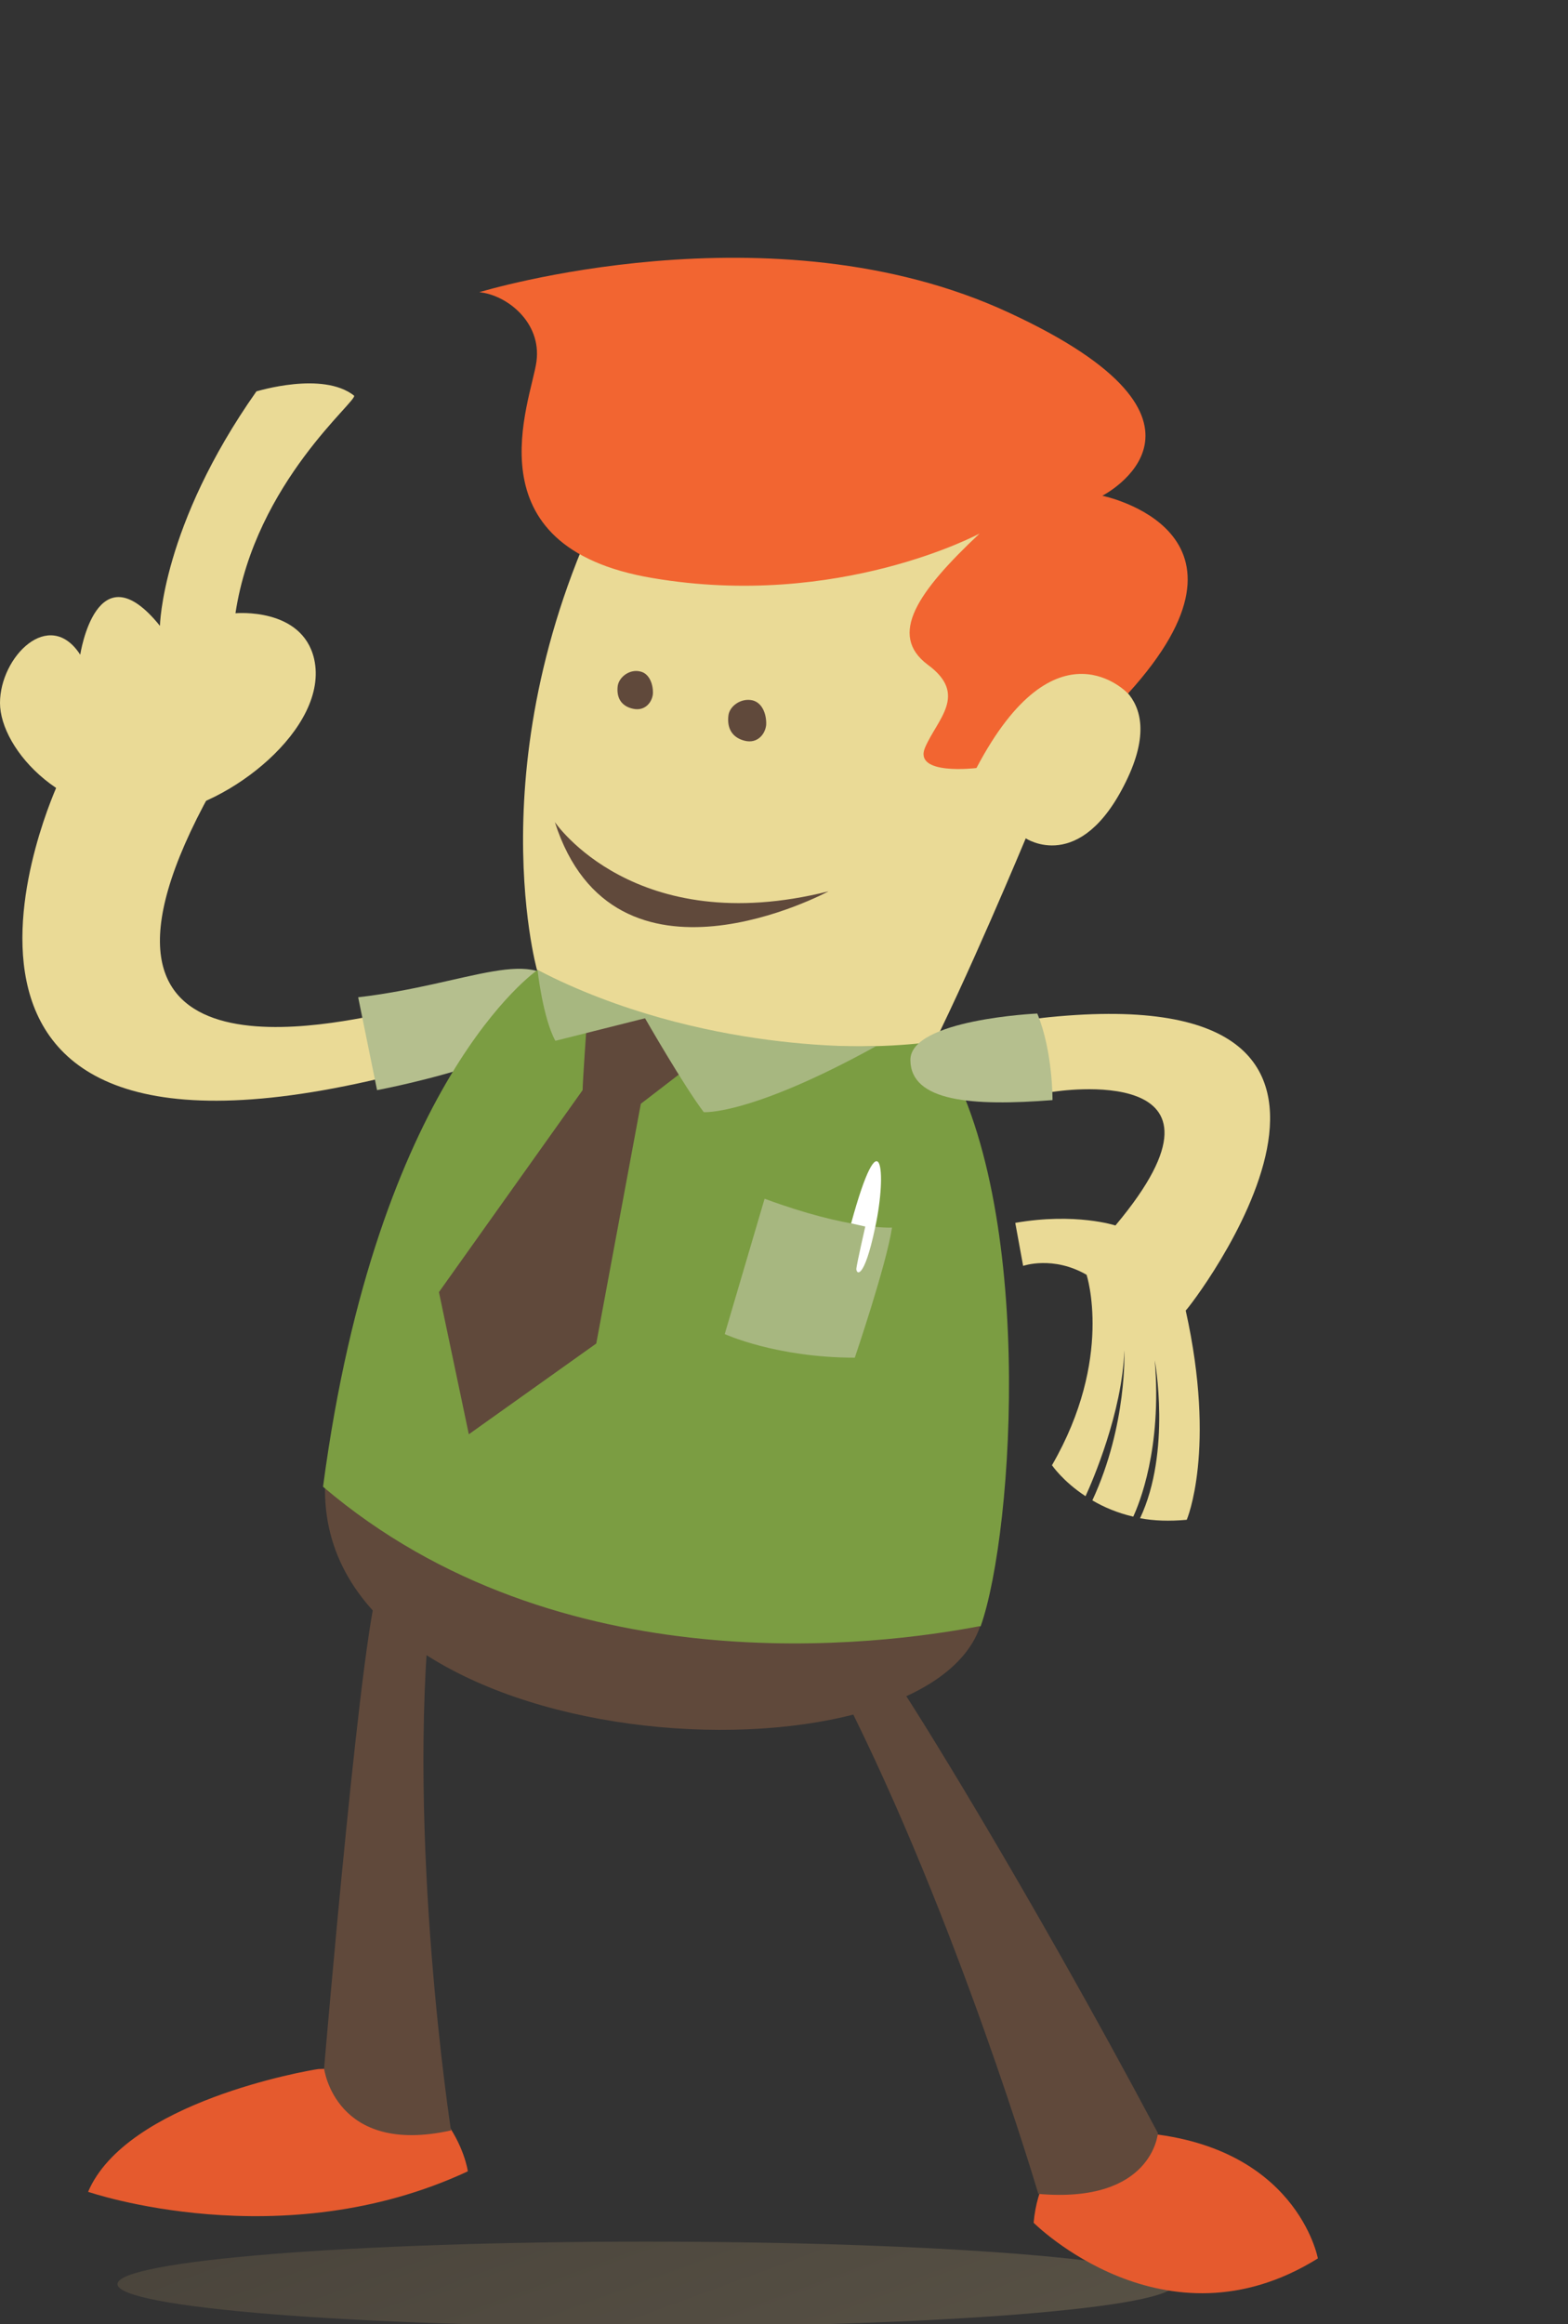 <?xml version="1.0" encoding="utf-8"?>
<!-- Generator: Adobe Illustrator 14.0.0, SVG Export Plug-In  -->
<!DOCTYPE svg PUBLIC "-//W3C//DTD SVG 1.1//EN" "http://www.w3.org/Graphics/SVG/1.1/DTD/svg11.dtd">
<svg version="1.1"
	 xmlns="http://www.w3.org/2000/svg" xmlns:xlink="http://www.w3.org/1999/xlink" xmlns:a="http://ns.adobe.com/AdobeSVGViewerExtensions/3.0/"
	 x="0px" y="0px" width="299px" height="443px" viewBox="44.2 -26 299 443" enable-background="new 44.2 -26 299 443"
	 xml:space="preserve">
<rect x="44.2" y="-26" width="299" height="443" fill="#333333" stroke="none"/>
<defs>
</defs>
<path fill="#EADA96" d="M111.7,49.4c1,0.8-18.8,16.4-22.6,41.5c0,0,12.7-1.2,15,8.7c3,13.2-16.5,28.2-29.1,29.5
	C56.6,131,44.2,116.8,44.2,108s9.4-18.3,15.3-9.2c0,0,3.1-20.5,15.2-5.5c0,0,0.3-19,18.4-44.7C93.2,48.6,105.7,44.7,111.7,49.4z"/>
<path fill="#EADA96" d="M55.3,123.3c0,0-38.3,82.2,66.5,55c0,0,16-4.2,16.4-9.7c0.3-5.6-9.8-3.5-19.2-1.7
	c-9.4,1.7-66.9,16.4-34.5-42.1C84.5,124.7,68.9,113.2,55.3,123.3z"/>
<path fill="#B5BF8E" d="M112.5,164.1l3.6,17.7c0,0,40.8-7.6,35.3-18.5C146.7,153.7,133.9,161.6,112.5,164.1z"/>
<path fill="#EADA96" d="M239.8,133.8c0,0-11.4,27.4-19.4,42.9c0,0-45.8,0.4-73.8-17.8c0,0-12.5-44.5,16.7-97.2
	c29.2-52.7,101.8-25.8,89.4,40.6c0,0,15,2.8,6.2,20.7C250.2,140.8,239.8,133.8,239.8,133.8z"/>
<path fill="#F26531" d="M231,75.7c0,0-26.9,14.5-62.3,8.5c-35.4-5.9-23.2-33.8-22.2-41.3c1-7.5-5.7-12.7-10.9-13.2
	c0,0,55.8-17.1,101,3.9c45.2,20.9,17.8,34.9,17.8,34.9s33.1,6.7,4.9,37.7c0,0-13.7-14.7-28.9,14.2c0,0-12.1,1.5-9.8-3.9
	c2.3-5.4,8.3-10.1,0.5-15.8C213.5,95,219.2,86.8,231,75.7z"/>
<path fill="#60493B" d="M187.7,107.5c-2.2-0.5-4.4,1.1-4.6,2.9c-0.3,2.4,0.7,4.2,3.1,4.8c2.4,0.6,3.9-1.2,4.1-3
	C190.4,110.4,189.7,108,187.7,107.5z"/>
<path fill="#60493B" d="M166.3,102c-2-0.5-4,1-4.3,2.7c-0.3,2.2,0.6,3.9,2.9,4.4c2.2,0.5,3.6-1.1,3.8-2.8
	C168.8,104.6,168.1,102.4,166.3,102z"/>
<path fill="#60493B" d="M150,130.7c0,0,15.2,22.5,52.2,13.2C202.2,143.9,161.3,166,150,130.7z"/>
<linearGradient id="SVGID_1_" gradientUnits="userSpaceOnUse" x1="213.393" y1="534.836" x2="146.952" y2="353.627">
	<stop  offset="0.5" style="stop-color:#D6B982"/>
	<stop  offset="1" style="stop-color:#89714E"/>
	<a:midPointStop  offset="0.5" style="stop-color:#D6B982"/>
	<a:midPointStop  offset="0.5" style="stop-color:#D6B982"/>
	<a:midPointStop  offset="1" style="stop-color:#89714E"/>
</linearGradient>
<path opacity="0.22" fill="url(#SVGID_1_)" d="M268.2,409.4c0,4.5-45.1,8.1-100.8,8.1c-55.6,0-100.8-3.6-100.8-8.1
	c0-4.5,45.1-8.1,100.8-8.1C223,401.3,268.2,404.9,268.2,409.4z"/>
<path fill="#60493B" d="M231.3,283.4c-15.7,3.2-80.1,11.7-125.1-26.6C104.3,310.3,221.4,316.5,231.3,283.4z"/>
<path fill="#7B9D42" d="M105.8,257.4c45,38.3,106.3,30.2,125.1,26.6c0.1,0,0.2,0,0.3,0c6.4-18.1,10.7-82.7-8.6-111.5
	c0,0-38.6,6.4-75.9-13.6C146.7,158.9,116.1,179.7,105.8,257.4C105.8,257.4,105.8,257.4,105.8,257.4z"/>
<path fill="#60493B" d="M156.1,168.9c0,0-0.8,11.4-0.8,12.9l-27.4,38.5l5.7,27.1l24.3-17.3l8.5-45.7l12.1-9.3
	C178.6,175.1,167.7,162.5,156.1,168.9z"/>
<path fill="#A7B780" d="M190,202.5l-7.6,25.8c0,0,9.8,4.5,24.8,4.5c0,0,6-17.6,7.1-24.8C214.3,208,206.2,208.5,190,202.5z"/>
<path fill="#A7B780" d="M146.7,158.9c0,0,1,9.1,3.4,13.5l17.1-4.3c0,0,7.4,12.9,11.2,17.9c0,0,8.8,0.7,32.9-12.6
	C211.2,173.4,178.2,175.1,146.7,158.9z"/>
<path fill="#FFFFFF" d="M206.5,207.2l2.7,0.6c0,0-1.6,7-1.7,8c-0.1,1,1.4,2.6,3.6-7.9C213.4,197.3,212.2,186.3,206.5,207.2z"/>
<path fill="#EADA96" d="M244.2,167.9c-23,2.3-27.4,17.5,1,14.2c0,0,38.2-6.1,11.7,25.5c0,0-7.6-2.5-19.1-0.5l1.5,8.2
	c0,0,5.7-2,12.1,1.7c0,0,5.2,15.9-6.6,36.3c0,0,2.1,3.1,6.4,5.9c1.3-2.8,7-16,7.4-27.8c0,0,0.6,14.2-6.1,28.6
	c2.2,1.3,4.8,2.4,7.8,3.1c1.1-2.4,5.5-12.9,4.1-29.8c0,0,3.2,17.4-2.8,30.1c2.6,0.5,5.6,0.6,8.9,0.3c0,0,5.7-13.3-0.2-39.9
	C270.6,223.9,320,160.3,244.2,167.9z"/>
<path fill="#B5BF8E" d="M244.9,183.7c0,0,0.1-9.2-2.9-16.5c0,0-24.3,1.1-24.2,8.9C217.9,184,229.6,184.9,244.9,183.7z"/>
<path fill="#E55A2E" d="M104.9,368.4c-2.2,0.3-36.6,6.3-43.9,23.4c0,0,36.8,12.7,72.4-3.9C133.5,387.9,130.2,367.3,104.9,368.4z"/>
<path fill="#60493B" d="M116.7,275.9c-3.1,2.5-10.7,92.4-10.7,92.4s2.1,16.7,24.2,11.8c0,0-8.6-55.7-3.8-101.1
	C126.4,279,124.8,269.2,116.7,275.9z"/>
<path fill="#E55A2E" d="M261.1,380.5c-8.4-0.2-18.5,3.1-19.8,17.2c0,0,25,25,54.2,6.8C295.5,404.4,291.4,382.6,261.1,380.5z"/>
<path fill="#60493B" d="M265,380.6c0,0-1,13.5-22.8,11.6c0,0-15.4-52.2-37.1-95c0,0-2.8-3.9,1.1-5.8c3.9-1.9,5.9-0.8,8.4,2.3
	C217,296.8,240.1,333.8,265,380.6z"/>
<path display="none" fill="#EADA96" d="M106.7,95.7c0,0-12,10-37.6,2.8c0,0-4.2-2-5.4,0.5c-1.2,2.5,14.8,16.2,31.1,15.4
	c20.4-1,24.3-6.9,24.3-6.9S115.7,88.2,106.7,95.7z"/>
<path display="none" fill="#7B9D42" d="M163.1,57.7c-2.6,1.4-5.2,2.8-7.8,4c3.1,4.6,6.3,9.4,9.4,14.2c2.5-1.3,5-2.6,7.5-4
	c2.3,2.4,4.9,4.6,7.6,6.4c-0.8,2.9-1.6,5.7-2.3,8.5c5,2.2,9.8,4.3,14.5,6.3c0.9-3,1.8-6,2.7-9c1.3,0.2,2.6,0.2,4,0.2
	c1.7,0,3.4-0.2,5-0.5c0.9,2.9,1.8,5.7,2.7,8.6c4.7-2.2,9.6-4.6,14.5-7c-0.7-2.8-1.5-5.6-2.4-8.4c2.6-1.9,5.1-4.2,7.4-6.6
	c2.5,1.3,5,2.5,7.5,3.6c3.1-4.7,6.3-9.3,9.3-13.7c-2.7-1.2-5.3-2.5-8.1-3.9c1-2.8,1.6-5.7,1.7-8.6c3.1-0.5,6.3-1,9.4-1.5
	c-1-4.7-2.1-9.5-3.5-14.4c-3.1,0.2-6.2,0.5-9.4,0.9c-1.4-2.8-3.2-5.4-5.2-7.9c1.8-2.1,3.6-4.2,5.3-6.2c-4.4-3.8-8.8-7.7-13-11.6
	c-1.7,2.2-3.5,4.4-5.3,6.7c-2.7-1.6-5.6-2.8-8.5-3.6c-0.1-3.2-0.2-6.3-0.3-9.5C201,0.1,196-0.1,191.1,0c-0.1,3.3-0.3,6.5-0.4,9.8
	c-3,0.8-5.8,2-8.5,3.6c-1.8-2.3-3.5-4.6-5.1-6.9c-4.2,3.8-8.6,7.6-13.1,11.4c1.7,2.2,3.5,4.4,5.3,6.7c-2,2.6-3.8,5.4-5.2,8.3
	c-3-0.4-6.1-0.8-9.1-1.1c-1.3,5.1-2.5,10.2-3.5,15.2c3.2,0.5,6.3,1.1,9.5,1.6C161.3,51.7,162,54.7,163.1,57.7z M174.3,46.5
	c0.1-13.2,11.6-24.6,24.5-24.5c12.9,0.3,24.3,11.7,24.4,24.5c-0.1,12.7-11.5,24.2-24.4,24.5C185.8,71.1,174.4,59.7,174.3,46.5z"/>
<path display="none" fill="#60493B" d="M182.3,46.5c0-9.1,7.4-16.5,16.5-16.5c9.1,0,16.5,7.4,16.5,16.5c0,9.1-7.4,16.5-16.5,16.5
	C189.7,63,182.3,55.7,182.3,46.5z"/>
<path display="none" fill="#E55A2E" d="M208.7,121.4c-4.2,1.7-8.3,3.2-12.5,4.7c0.8,2.5,1.6,5,2.4,7.6c4.4-0.2,8.8-0.5,13.3-0.8
	c1.7,3.6,4.1,6.9,6.9,9.9c-1.9,4-3.6,7.9-5.2,11.7c2.3,1.8,4.6,3.6,6.8,5.3c2.6-3,5.4-6.1,8.3-9.4c1.6,0.9,3.3,1.6,5.1,2.3
	c1.9,0.6,3.7,1.1,5.6,1.4c1,4.6,2.1,9.2,3,13.7c2.5-0.3,5-0.6,7.4-0.9c0.4-4.5,0.8-9.1,1.2-13.6c3.7-1,7.3-2.7,10.6-5
	c3.4,2.5,6.6,4.8,9.8,7c2.1-2.1,4.1-4.1,6.2-6.2c-2.1-3-4.4-6.1-6.7-9.3c2.6-3.2,4.8-6.7,6.2-10.5c4.4-0.3,8.8-0.7,13.2-1.1
	c0.4-2.4,0.7-4.8,1-7.2c-4.1-0.9-8.2-1.8-12.3-2.8c-0.1-4-1.2-7.9-2.9-11.7c3-2.5,5.9-4.9,8.6-7.1c-1.7-2.2-3.5-4.5-5.2-6.8
	c-3.3,1.2-6.7,2.5-10.2,3.9c-3-3.3-6.5-6.2-10.4-8.5c0.3-4,0.6-8,0.8-11.9c-2.5-1-4.9-2-7.3-2.9c-1.3,3.6-2.7,7.2-4.2,10.8
	c-4.2-0.8-8.3-0.5-12.3,0.6c-2-3.5-3.9-7-5.7-10.4c-2.4,1.2-4.8,2.5-7.2,3.8c0.7,3.9,1.4,7.8,2.3,11.7c-3.5,2.5-6.8,5.6-9.5,9.1
	c-4-1.1-7.9-2.1-11.8-2.9c-1.4,2.5-2.9,4.9-4.3,7.3c3.3,2,6.8,4.2,10.3,6.4C208.8,113.5,208.4,117.5,208.7,121.4z M231.3,115
	c2.3-7,9.7-10.9,16.6-8.6c6.9,2.3,10.9,9.7,8.6,16.5c-2.3,6.9-9.7,10.9-16.6,8.7C233,129.5,229.1,122,231.3,115z"/>
<path display="none" fill="#60493B" d="M118.1,190.9c-2.7,2.5-5.4,4.9-8,7.2c5.1,4.6,10.4,9.3,15.6,14.1c2.5-2.3,5.1-4.7,7.7-7.1
	c3.5,2.2,7.2,4,11,5.3c-0.1,3.7-0.1,7.3-0.1,10.9c6.6,1.1,13,2.2,19.3,3c0.1-3.8,0.3-7.7,0.5-11.6c1.6-0.2,3.2-0.5,4.8-1
	c2-0.6,3.9-1.3,5.8-2.2c2,3.1,4,6.3,5.9,9.4c5-4.1,10-8.4,15.2-12.8c-1.7-3.1-3.5-6.2-5.4-9.3c2.6-3.1,4.8-6.6,6.8-10.1
	c3.4,0.7,6.8,1.4,10,2c2.3-6.6,4.6-13.1,6.9-19.3c-3.5-0.6-7.2-1.4-10.8-2.1c0.3-3.6,0.1-7.2-0.6-10.8c3.6-1.6,7.2-3.1,10.7-4.7
	c-2.6-5.3-5.5-10.7-8.6-16.1c-3.7,1.2-7.3,2.5-10.9,3.9c-2.5-2.9-5.5-5.5-8.7-7.9c1.5-3.1,3-6.1,4.4-9c-6.4-3.2-12.8-6.5-19-9.9
	c-1.4,3.1-2.8,6.3-4.3,9.6c-3.7-1.1-7.5-1.7-11.3-1.7c-1.1-3.8-2.2-7.5-3.3-11.3c-6,1.1-12,2.5-17.8,4.1c0.8,3.9,1.7,7.9,2.5,11.8
	c-3.3,1.8-6.3,4.2-9.1,6.9c-2.8-2.3-5.6-4.5-8.2-6.7c-3.9,5.9-8,11.8-12.1,17.7c2.7,2.1,5.5,4.2,8.4,6.4c-1.6,3.7-2.9,7.6-3.6,11.5
	c-3.8,0.5-7.5,0.9-11.2,1.5c0,6.5,0.1,13,0.5,19.2c3.9-0.4,7.9-0.7,11.8-1C114.2,184.3,115.9,187.7,118.1,190.9z M128.1,174.1
	c-3.9-15.8,6.3-32.9,21.8-36.7c15.5-3.6,32.7,6.6,36.7,21.7c3.8,15.2-6.3,32.4-21.7,36.7C149.5,200,132.3,189.8,128.1,174.1z"/>
<circle display="none" fill="#E55A2E" cx="157.3" cy="166.6" r="20.9"/>
<path display="none" fill="#EADA96" d="M15.9,81.5c0,0,5.8,14,9.9,21.9c0,0,23.4,0.2,37.7-9.1c0,0,6.4-22.8-8.5-49.7
	C40,17.7,2.9,31.4,9.2,65.4c0,0-7.7,1.5-3.2,10.6C10.6,85.1,15.9,81.5,15.9,81.5z"/>
<path display="none" fill="#F26531" d="M20.3,51.8c0,0,13.7,7.4,31.8,4.4c18.1-3,11.9-17.3,11.4-21.1c-0.5-3.8,2.9-6.5,5.6-6.7
	c0,0-28.5-8.7-51.7,2C-5.7,40.9,8.3,48.1,8.3,48.1s-16.9,3.4-2.5,19.3c0,0,7-7.5,14.8,7.3c0,0,6.2,0.8,5-2c-1.2-2.8-4.2-5.2-0.3-8.1
	C29.3,61.7,26.4,57.5,20.3,51.8z"/>
<path display="none" fill="#60493B" d="M42.5,68.1c1.1-0.3,2.2,0.5,2.4,1.5c0.2,1.2-0.4,2.2-1.6,2.4c-1.2,0.3-2-0.6-2.1-1.6
	C41.1,69.5,41.5,68.3,42.5,68.1z"/>
<path display="none" fill="#60493B" d="M53.5,65.2c1-0.2,2.1,0.5,2.2,1.4c0.2,1.1-0.3,2-1.5,2.2c-1.1,0.3-1.9-0.6-1.9-1.4
	C52.2,66.6,52.5,65.5,53.5,65.2z"/>
<path display="none" fill="#60493B" d="M61.8,79.9c0,0-7.8,11.5-26.7,6.8C35.1,86.7,56,98,61.8,79.9z"/>
<path display="none" fill="#60493B" d="M20.2,158c8,1.6,40.9,6,64-13.6C85.1,171.8,25.3,175,20.2,158z"/>
<path display="none" fill="#7B9D42" d="M84.4,144.7c-23,19.6-54.4,15.5-64,13.6c0,0-0.1,0-0.1,0c-3.3-9.2-5.5-42.3,4.4-57
	c0,0,19.7,3.3,38.8-6.9C63.5,94.4,79.1,105,84.4,144.7L84.4,144.7z"/>
<path display="none" fill="#60493B" d="M58.7,99.5c0,0,0.4,5.8,0.4,6.6l14,19.7l-2.9,13.9l-12.4-8.9l-4.4-23.4l-6.2-4.8
	C47.2,102.7,52.7,96.2,58.7,99.5z"/>
<path display="none" fill="#A7B780" d="M41.3,116.7l3.9,13.2c0,0-5,2.3-12.7,2.3c0,0-3.1-9-3.6-12.7C28.9,119.5,33,119.7,41.3,116.7
	z"/>
<path display="none" fill="#A7B780" d="M63.5,94.4c0,0-0.5,4.7-1.7,6.9L53,99c0,0-3.8,6.6-5.7,9.2c0,0-4.5,0.4-16.8-6.4
	C30.5,101.8,47.4,102.6,63.5,94.4z"/>
<path display="none" fill="#A7B780" d="M78.8,101.8c0,0-3,4.8-7,7.5c0,0-12.3-9.5-9.7-13.5C64.8,91.7,71.3,95.6,78.8,101.8z"/>
<path display="none" fill="#E55A2E" d="M84.8,201.5c1.1,0.1,18.7,3.2,22.4,12c0,0-18.8,6.5-37.1-2C70.2,211.5,71.9,200.9,84.8,201.5
	z"/>
<path display="none" fill="#60493B" d="M78.8,154.2c1.6,1.3,5.5,47.3,5.5,47.3s-1.1,8.6-12.4,6c0,0,4.4-28.5,2-51.7
	C73.9,155.8,74.7,150.8,78.8,154.2z"/>
<path display="none" fill="#5F6062" d="M97.2,103.7c13.2-8.1,22.3-14,35.5-21.9c0.1,0-5-13.8,1.9-20.7c7-6.7,24.8-3,24.6-3.1
	c-4.5,2.5-9,5.1-13.5,7.8c1.5,3.7,1.5,7.9,2.2,12.2c3.8,1.8,8.4,3.5,11.5,5.4c4.2-3.3,8.4-6.6,12.7-9.9c0.4-0.4-2.2,18.5-13.3,22.4
	c-9.3,3.3-17.5-2.9-18.2-3.7c0,0-19.6,14.2-37,22.4c-0.1,0.1,5,11.4,0.5,15.9c-4.6,4.6-13.2,8-27.5,5.4c5.4-3.5,10.8-7.2,16.3-11
	c-1.1-3.2-1.9-6.5-2.5-10c-3.3-2.2-6.4-4.6-9.1-7c-5.5,3.5-11,7-16.6,10.6c-0.3,0.3,4-17.4,11.9-22.7
	C86.4,89.3,96.8,103.9,97.2,103.7z"/>
<path display="none" fill="#EADA96" d="M130.9,104c0.3-1.8-7-9.1-7-9.1s-3.7,1.6-5,4.3C119,99.2,129.8,110.6,130.9,104z"/>
<path display="none" fill="#EADA96" d="M121.4,111.8c0.5-1.7-6.1-9.7-6.1-9.7s-3.8,1.3-5.3,3.8C110,105.9,119.7,118.3,121.4,111.8z"
	/>
<path display="none" fill="#EADA96" d="M126.7,107.5c0.3-2-7.9-10.3-7.9-10.3s-4.2,1.8-5.6,4.9C113.2,102.1,125.5,115,126.7,107.5z"
	/>
<path display="none" fill="#EADA96" d="M105.5,98.6c0,0,7.1,2.1,7.2-1.8c0.2-5.4,9.5-6.4,9.5-6.4l-1.7-4.5c0,0-9.9,1-14.6,3.7
	C101.3,92.2,105.5,98.6,105.5,98.6z"/>
<path display="none" fill="#EADA96" d="M183.1,68.2c0,0-5.8,14-9.9,22c0,0-23.4,0.2-37.8-9.1c0,0-6.4-22.8,8.5-49.8
	c15-27,52.1-13.2,45.8,20.8c0,0,7.7,1.5,3.2,10.6C188.4,71.8,183.1,68.2,183.1,68.2z"/>
<path display="none" fill="#F26531" d="M178.6,38.5c0,0-13.8,7.4-31.9,4.4c-18.1-3-11.9-17.3-11.4-21.2c0.5-3.8-2.9-6.5-5.6-6.7
	c0,0,28.6-8.7,51.7,2c23.2,10.7,9.1,17.9,9.1,17.9s16.9,3.4,2.5,19.3c0,0-7-7.5-14.8,7.3c0,0-6.2,0.8-5-2c1.2-2.8,4.2-5.2,0.3-8.1
	C169.6,48.4,172.5,44.2,178.6,38.5z"/>
<path display="none" fill="#60493B" d="M156.4,54.8c-1.1-0.3-2.2,0.5-2.4,1.5c-0.2,1.2,0.4,2.2,1.6,2.4c1.2,0.3,2-0.6,2.1-1.6
	C157.8,56.3,157.4,55.1,156.4,54.8z"/>
<path display="none" fill="#60493B" d="M148.9,65.4c-3.7-0.9-7.5,1.8-7.9,5c-0.6,4,1.2,7.2,5.3,8.2c4.1,0.9,6.7-2.1,7-5.2
	C153.5,70.3,152.4,66.2,148.9,65.4z"/>
<path display="none" fill="#60493B" d="M145.4,52c-1-0.2-2.1,0.5-2.2,1.4c-0.2,1.1,0.3,2,1.5,2.2c1.1,0.3,1.9-0.6,1.9-1.4
	C146.7,53.3,146.4,52.2,145.4,52z"/>
<path display="none" fill="#60493B" d="M178.7,144.9c-8,1.6-41,6-64.1-13.6C113.7,158.6,173.6,161.8,178.7,144.9z"/>
<path display="none" fill="#7B9D42" d="M114.4,131.6c23.1,19.6,54.5,15.5,64.1,13.6c0,0,0.1,0,0.1,0c3.3-9.2,5.5-42.4-4.4-57.1
	c0,0-19.8,3.3-38.9-7C135.4,81.1,119.7,91.8,114.4,131.6C114.4,131.6,114.4,131.6,114.4,131.6z"/>
<path display="none" fill="#60493B" d="M140.2,86.2c0,0-0.4,5.8-0.4,6.6l-14,19.7l2.9,13.9l12.4-8.9l4.4-23.4l6.2-4.8
	C151.7,89.4,146.2,82.9,140.2,86.2z"/>
<path display="none" fill="#A7B780" d="M157.6,103.4l-3.9,13.2c0,0,5,2.3,12.7,2.3c0,0,3.1-9,3.6-12.7
	C170,106.3,165.9,106.5,157.6,103.4z"/>
<path display="none" fill="#A7B780" d="M135.4,81.1c0,0,0.5,4.7,1.8,6.9l8.7-2.2c0,0,3.8,6.6,5.7,9.2c0,0,4.5,0.4,16.8-6.4
	C168.4,88.5,151.5,89.4,135.4,81.1z"/>
<path display="none" fill="#FFFFFF" d="M166,105.8l1.4,0.3c0,0-0.8,3.6-0.9,4.1c-0.1,0.5,0.7,1.3,1.9-4.1
	C169.5,100.8,168.9,95.1,166,105.8z"/>
<path display="none" fill="#EADA96" d="M181.3,100.3c-10.1-6.3-8.7-14.2,3.7-6.3c0,0,16.2,11.4,11.1-9.1c0,0-4.1-0.6-8.9-4.1
	l2.6-3.4c0,0,2.2,2.2,6,2c0,0,6-6.2,5.2-18.2c0,0,1.7-0.9,4.3-1.3c0,1.6-0.4,8.9-2.9,14.4c0,0,3.5-6.4,3.7-14.5
	c1.3-0.1,2.7,0,4.3,0.3c0,1.3-0.4,7.1-4.8,14.6c0,0,5.4-7.2,5.5-14.5c1.3,0.4,2.7,1,4.2,1.9c0,0-0.4,7.4-9.1,18.3
	C206,80.5,214.4,120.9,181.3,100.3z"/>
<path display="none" fill="#A7B780" d="M180.5,100.8c0,0,3.1-3.5,4.4-7.3c0,0-9.8-7.7-12.4-4.6C169.9,91.9,174.2,96.2,180.5,100.8z"
	/>
<path display="none" fill="#E55A2E" d="M114,188.4c-1.1,0.1-18.7,3.2-22.5,12c0,0,18.9,6.5,37.1-2
	C128.6,198.4,126.9,187.8,114,188.4z"/>
<path display="none" fill="#60493B" d="M120,141c-1.6,1.3-5.5,47.3-5.5,47.3s1.1,8.6,12.4,6c0,0-4.4-28.5-2-51.8
	C125,142.6,124.2,137.6,120,141z"/>
<path display="none" fill="#E55A2E" d="M199.1,194.6c-4.8-0.1-10.5,1.6-11.2,8.8c0,0,14.1,12.8,30.6,3.5
	C218.5,206.9,216.2,195.7,199.1,194.6z"/>
<path display="none" fill="#60493B" d="M201.3,194.6c0,0-0.6,6.9-12.9,5.9c0,0-8.7-26.7-21-48.7c0,0-1.6-2,0.6-3
	c2.2-1,3.4-0.4,4.7,1.2C174.2,151.7,187.3,170.7,201.3,194.6z"/>
<path display="none" fill="#5091CD" d="M89.6,75c0,0-4.3,18.5-12.5,27.4c0,0,2.2,4,8.9,5.4c0,0,8.3-10.3,14.1-30.7L89.6,75z"/>
<path display="none" fill="#B5D5F0" d="M61,22.9c0,0,37.5,31.5,61.7,40.8c0,0,8.5,10.1-4.8,12.7c0,0-29.3,2.3-77.4,11.2
	C40.6,87.7,42,40.4,61,22.9z"/>
<path display="none" fill="#FFFFFF" d="M58.7,21.7c0,0-17.1,0-24,27.2c-6.9,27.1,5.9,38.9,5.9,38.9S56.5,88.5,63,55.9
	C69.7,22.6,58.7,21.7,58.7,21.7z"/>
<path display="none" fill="#5091CD" d="M54.6,41.5l-8.3,0.7l-6.1,22.3l6.6,5.6c0,0,7.1,0.6,10.2-13.7C60,42.8,54.6,41.5,54.6,41.5z"
	/>
<path display="none" fill="#B5D5F0" d="M46.3,42.2c0,0-5.8,0-8.1,9.2c-2.3,9.2,2,13.1,2,13.1s6.2,1.1,8.4-9.9
	C50.9,43.3,46.3,42.2,46.3,42.2z"/>
<path display="none" fill="#EADA96" d="M93.2,87.9c0,0,11,6.1,33.4-2.3c0,0,11.4-0.8,0.4,5.1c-11,5.9-19.4,9.5-38.4,7L93.2,87.9z"/>
<path display="none" fill="#EADA96" d="M81.6,97.5c0,0,3.8,3.1,11.4,4.6c0.6-0.8,1.1-1.8,1.6-2.9c-3.1-0.9-8.2-2.6-10.5-5.5
	c0,0,3.7,3,11,4.5c0.6-1.4,1-3,1.3-4.8c0,0-8.5-0.6-11.1-5.1l0.8-2c0,0-2.5-1.1-4.5,0c0,0-7.7,5.1-5.1,11.6
	c2.7,6.6,13.3,7.9,13.3,7.9s1.1-0.9,2.5-2.7C89.2,102.3,84,100.5,81.6,97.5z"/>
<path display="none" fill="#EADA96" d="M101.6,90.9c0,0,1.5-3.2-1.2-4.8c-2.7-1.6-1.4-2.9-2.1-4.3c0,0-3.2,0.1-4.1,1.5
	c0,0,0.1,2.9,1.6,4.2c1.5,1.3-2.4,4.4,3,5.6C98.8,93.1,100.8,92.5,101.6,90.9z"/>
<path display="none" fill="#5091CD" d="M122.7,63.7c-2-0.8-4.1-1.7-6.3-2.8c2,1.7,3.2,5,1.5,9.1c-1.8,4.3-5.5,6.2-8,7.2
	c5.2-0.6,8-0.8,8-0.8C131.2,73.8,122.7,63.7,122.7,63.7z"/>
<path display="none" fill="#5091CD" d="M40.6,87.7c0,0,15.9,0.8,22.5-31.8c6.6-33.2-4.3-34.2-4.3-34.2s-17.1,0-24,27.2
	C27.8,76,40.6,87.7,40.6,87.7z M36.7,49.3c2.7-10.5,7.3-18.2,13.5-22.4c4.1-2.7,7.5-3.1,8.3-3.2c0.3,0.1,1.2,0.5,2.1,1.8
	c1.8,2.7,4.3,10.2,0.4,29.9c-5.3,26.3-16.6,29.7-19.6,30.1c-1-1.1-3-3.8-4.5-8.1C34.9,72,33.3,62.7,36.7,49.3z"/>
<linearGradient id="SVGID_2_" gradientUnits="userSpaceOnUse" x1="181.88" y1="272.049" x2="148.104" y2="179.93">
	<stop  offset="0.5" style="stop-color:#D6B982"/>
	<stop  offset="1" style="stop-color:#89714E"/>
	<a:midPointStop  offset="0.5" style="stop-color:#D6B982"/>
	<a:midPointStop  offset="0.5" style="stop-color:#D6B982"/>
	<a:midPointStop  offset="1" style="stop-color:#89714E"/>
</linearGradient>
<path display="none" opacity="0.22" fill="url(#SVGID_2_)" d="M209.7,208.3c0,2.3-22.9,4.1-51.2,4.1c-28.3,0-51.2-1.8-51.2-4.1
	c0-2.3,22.9-4.1,51.2-4.1C186.8,204.1,209.7,206,209.7,208.3z"/>
<path display="none" fill="#A7B780" d="M118.9,86.7l2.2,8.1c0,0,20-7.1,16.4-12.2C134.3,78.1,129.6,83.7,118.9,86.7z"/>
</svg>
